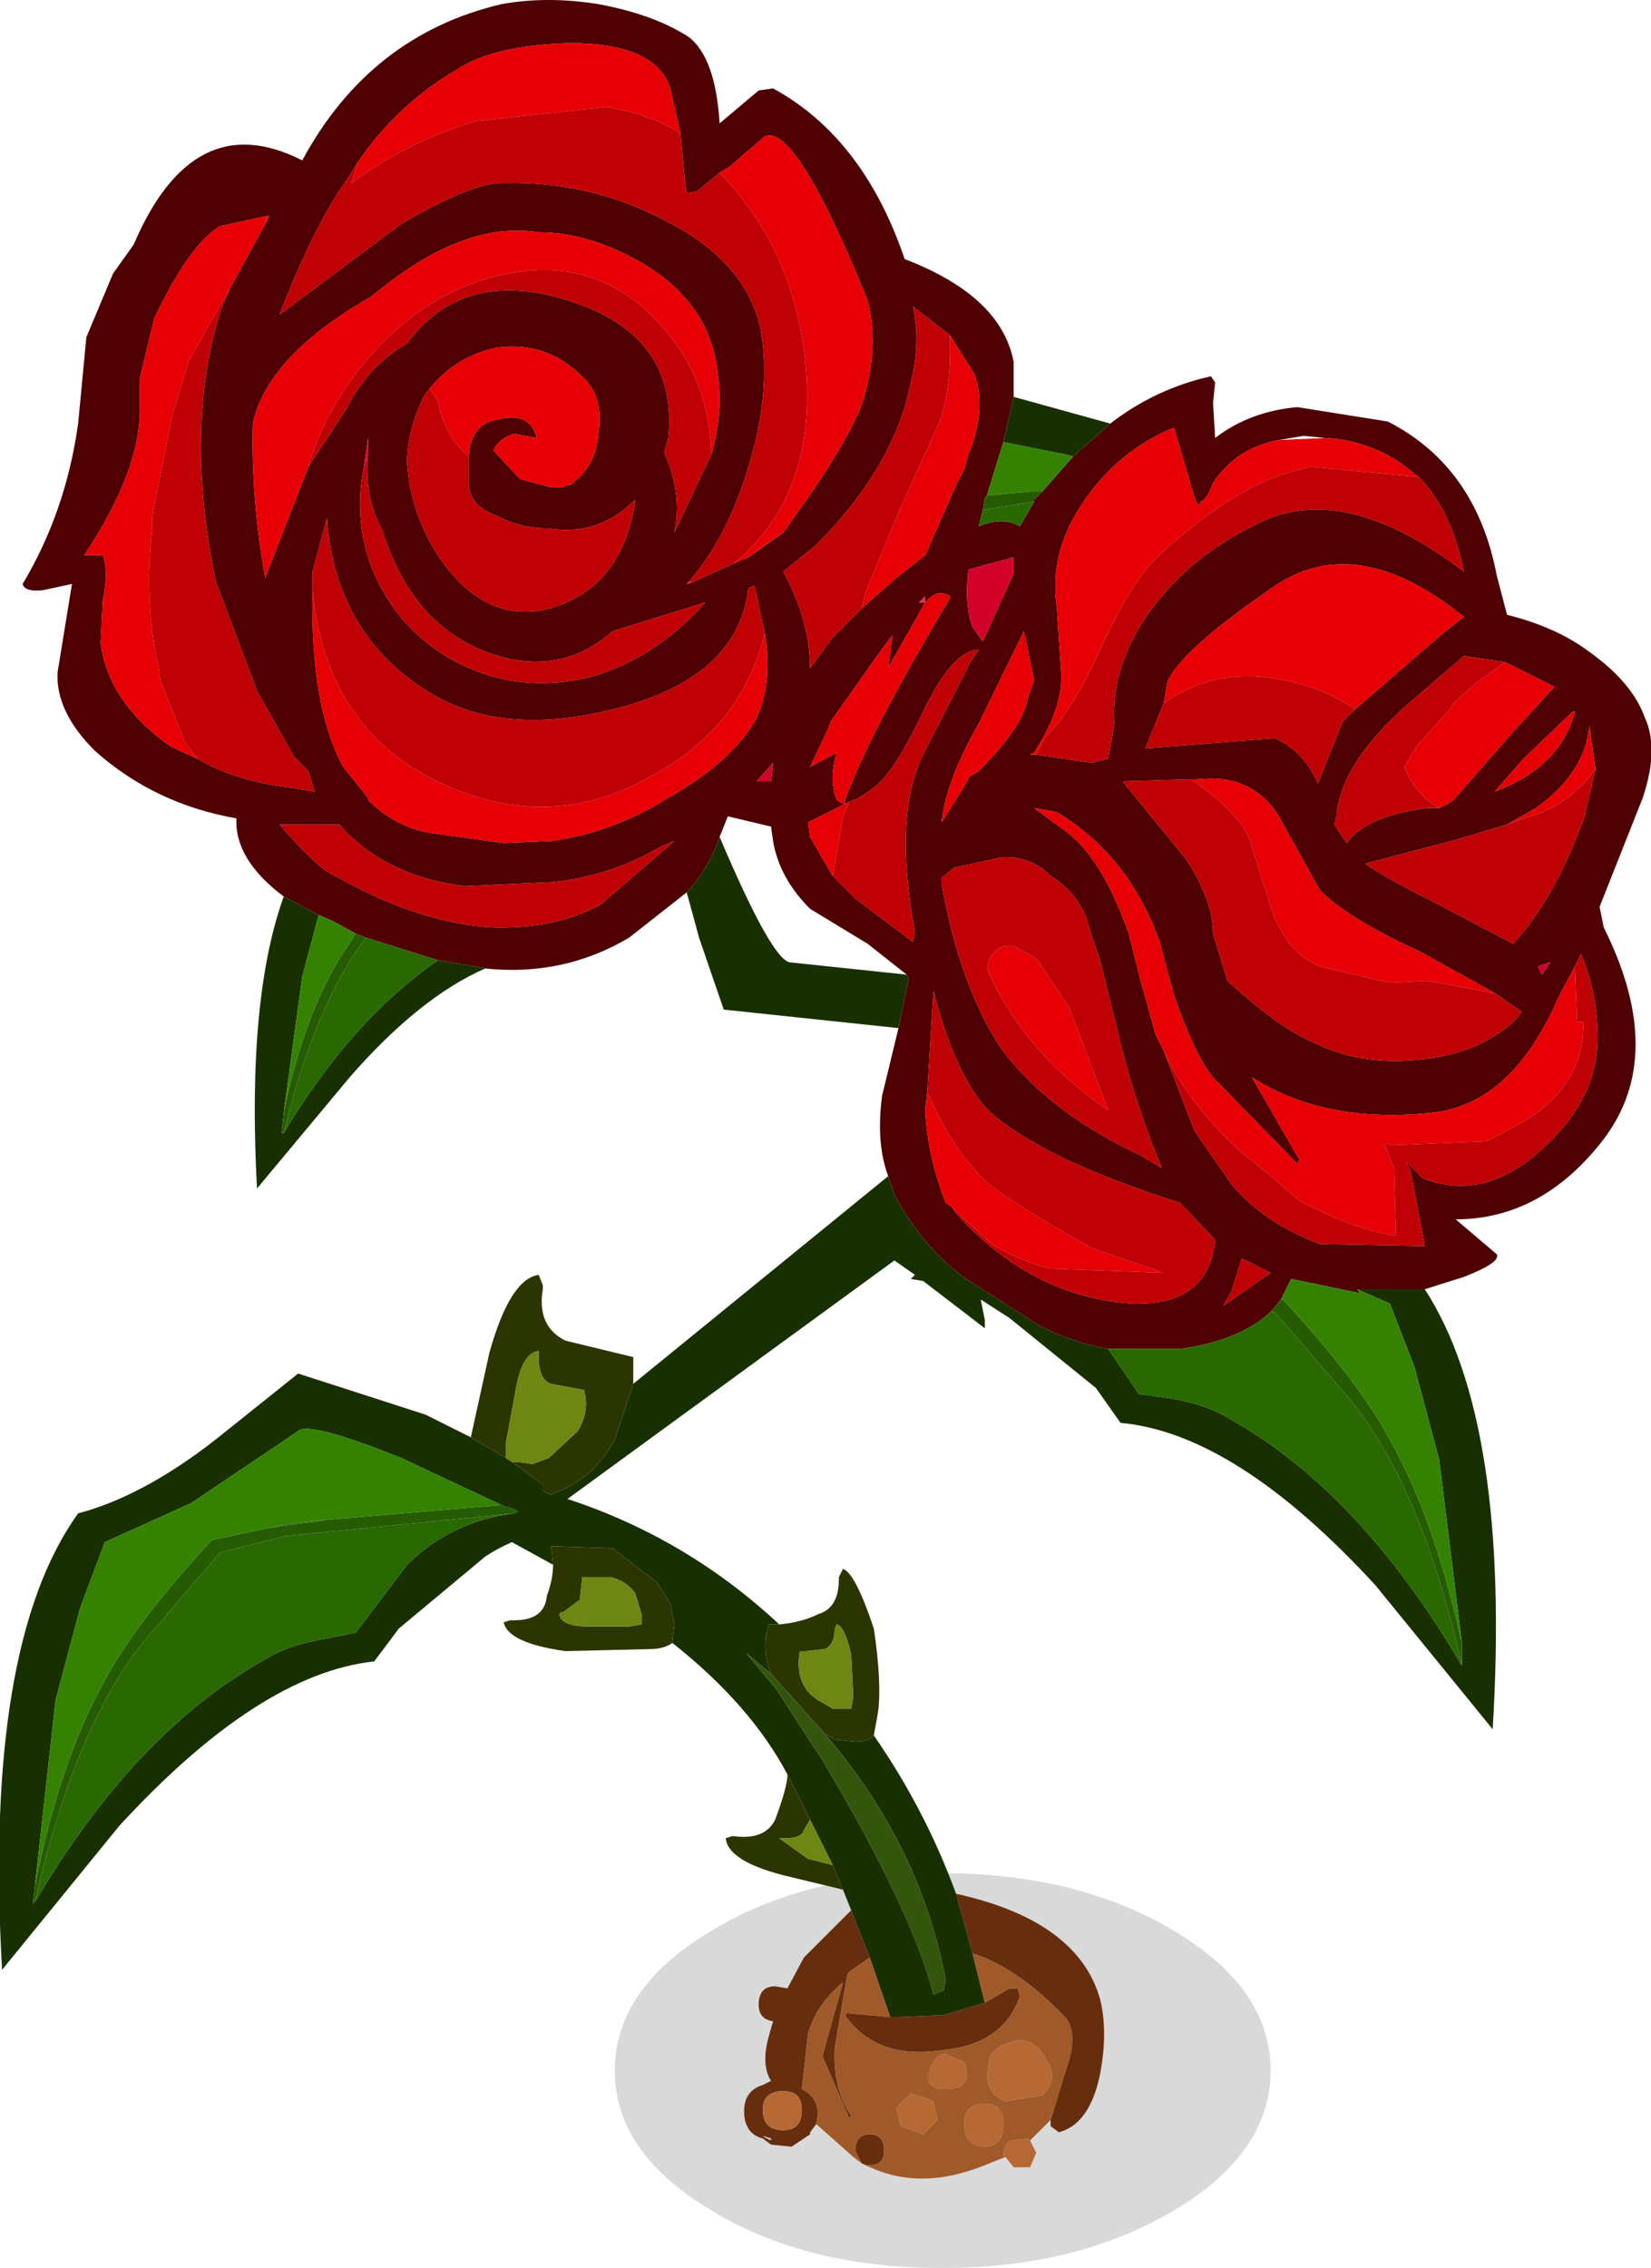 <?xml version="1.0" encoding="UTF-8" standalone="no"?>
<svg xmlns:xlink="http://www.w3.org/1999/xlink" height="55.15px" width="40.15px" xmlns="http://www.w3.org/2000/svg">
  <g transform="matrix(1, 0, 0, 1, 22.35, 48.7)">
    <use height="55.15" transform="matrix(1.0, 0.0, 0.0, 1.0, -22.35, -48.7)" width="40.15" xlink:href="#shape0"/>
  </g>
  <defs>
    <g id="shape0" transform="matrix(1, 0, 0, 1, 22.35, 48.7)">
      <path d="M6.2 -1.75 Q8.55 -0.35 8.55 1.65 8.55 3.65 6.2 5.05 3.85 6.45 0.55 6.45 -2.75 6.45 -5.05 5.05 -7.4 3.65 -7.4 1.65 -7.4 -0.35 -5.05 -1.75 -2.75 -3.15 0.55 -3.15 3.85 -3.15 6.2 -1.75" fill="#000000" fill-opacity="0.149" fill-rule="evenodd" stroke="none"/>
      <path d="M2.3 -39.05 L2.05 -37.95 1.65 -36.65 1.6 -36.6 1.55 -36.3 1.45 -35.9 Q2.05 -36.15 2.45 -35.9 L2.8 -36.5 2.8 -36.55 3.0 -36.75 3.75 -37.6 4.65 -38.4 Q5.75 -39.25 7.1 -39.55 L7.2 -39.4 7.15 -38.9 7.2 -38.05 Q8.05 -38.7 9.2 -38.8 L11.4 -38.45 Q13.55 -37.35 14.05 -34.7 L14.3 -33.75 Q15.5 -33.45 16.3 -32.85 17.35 -32.1 17.65 -31.25 18.0 -30.5 17.6 -29.3 L16.55 -26.65 16.65 -26.15 Q18.2 -23.05 16.65 -21.0 15.15 -19.05 13.05 -19.05 L14.05 -18.2 Q14.15 -18.0 13.25 -17.65 L12.3 -17.35 10.65 -17.35 10.75 -17.25 9.05 -17.6 8.8 -17.1 8.55 -16.8 Q7.8 -16.1 6.35 -15.9 L4.6 -15.9 Q3.75 -16.05 2.95 -16.45 L1.15 -17.6 Q0.1 -18.35 -0.6 -19.65 L-0.75 -20.1 Q-1.05 -20.9 -0.9 -22.05 L-0.5 -23.7 -0.25 -24.9 -0.3 -25.0 -1.25 -25.75 -2.65 -26.6 Q-3.4 -27.35 -3.55 -28.25 L-3.6 -28.6 -4.65 -28.85 -4.85 -28.35 Q-5.1 -27.6 -5.65 -27.0 L-7.05 -25.9 Q-8.65 -24.95 -10.55 -25.15 L-10.8 -25.2 -11.7 -25.35 -13.45 -25.9 -13.7 -26.0 -14.25 -26.3 -14.6 -26.45 -15.45 -26.9 Q-16.65 -27.8 -16.6 -28.8 -18.6 -29.15 -20.05 -30.45 -21.0 -31.4 -20.95 -32.35 L-20.6 -34.5 -21.3 -34.35 Q-21.75 -34.3 -21.8 -34.5 -20.75 -36.25 -20.45 -38.4 L-20.25 -40.5 -19.6 -42.05 -19.1 -42.75 Q-17.65 -46.15 -15.0 -44.8 -13.35 -47.85 -10.15 -48.6 -9.05 -48.8 -7.8 -48.6 -6.45 -48.35 -5.6 -47.8 -4.95 -47.3 -4.85 -45.7 L-3.9 -46.5 -3.55 -46.55 Q-1.35 -45.35 -0.35 -42.4 2.0 -41.5 2.3 -39.9 L2.3 -39.05 M-1.4 -33.9 L-0.55 -34.65 0.15 -35.2 0.9 -36.9 1.1 -37.3 1.2 -37.65 Q1.65 -38.75 1.35 -39.6 L0.75 -40.55 -0.15 -41.25 Q0.05 -40.4 -0.2 -39.4 -0.6 -37.35 -2.5 -35.45 L-3.3 -34.8 Q-2.65 -33.6 -2.65 -32.45 L-2.1 -33.2 -1.4 -33.9 M9.9 -38.05 L9.35 -38.1 8.75 -38.0 Q7.7 -37.8 7.15 -36.95 7.0 -36.55 6.85 -36.5 6.8 -36.3 6.7 -36.6 L6.2 -38.3 Q4.85 -37.75 4.0 -36.5 3.15 -35.25 3.35 -33.95 L3.45 -32.45 Q3.55 -31.55 2.8 -30.4 L2.7 -30.35 2.85 -30.35 4.2 -30.15 4.6 -30.25 4.75 -31.1 Q4.65 -32.55 5.7 -33.95 6.65 -35.2 8.2 -35.95 10.3 -37.05 13.25 -34.8 12.95 -36.3 12.15 -37.1 L11.7 -37.45 Q10.85 -38.0 9.9 -38.05 M5.95 -31.6 L5.5 -30.5 8.65 -30.75 Q9.35 -30.45 9.7 -29.65 L10.3 -31.15 10.6 -31.45 12.8 -33.35 13.25 -33.7 Q10.65 -35.8 8.65 -34.45 6.45 -32.95 6.05 -32.15 L5.95 -31.6 M0.15 -34.05 L-0.7 -32.55 -0.75 -32.45 -0.65 -33.25 -0.95 -32.85 -2.15 -31.15 -2.2 -31.0 -2.65 -30.05 -2.0 -30.4 Q-2.2 -29.75 -2.0 -29.25 -1.75 -29.05 -1.8 -29.25 -1.2 -30.9 0.75 -34.15 L0.75 -34.2 Q0.45 -34.4 0.15 -34.05 L0.15 -34.2 0.0 -34.05 0.15 -34.05 M2.3 -34.75 L2.3 -35.15 1.2 -34.85 Q1.1 -34.0 1.3 -33.45 L1.55 -33.1 2.3 -34.75 M-2.1 -27.4 L-1.55 -26.85 -0.15 -25.8 -0.1 -26.05 Q-0.65 -28.95 0.15 -30.45 L1.25 -32.6 1.45 -32.9 Q0.85 -32.9 0.15 -31.5 -0.6 -29.9 -1.1 -29.55 -1.4 -29.3 -1.7 -29.2 L-2.7 -28.7 -2.65 -28.35 -2.1 -27.4 M2.8 -32.15 L2.55 -33.35 1.45 -31.1 Q0.65 -29.7 0.55 -28.7 L1.2 -29.75 1.2 -29.8 1.45 -29.95 Q2.55 -31.05 2.65 -31.75 L2.8 -32.15 M15.95 -25.2 L15.55 -24.45 Q14.45 -21.9 12.55 -21.65 9.9 -21.35 8.1 -22.5 L9.25 -20.5 9.2 -20.4 7.15 -22.5 Q6.7 -23.05 6.2 -24.5 L5.85 -25.8 Q5.1 -27.9 3.35 -28.95 L2.8 -29.05 3.55 -28.5 Q4.45 -27.85 5.1 -26.0 L5.35 -25.0 5.75 -23.55 5.95 -23.15 6.7 -21.2 7.6 -19.9 Q8.4 -18.95 9.75 -18.45 L12.3 -18.4 11.95 -20.25 11.85 -20.45 12.25 -20.05 Q13.75 -19.45 15.2 -20.8 16.5 -22.0 16.5 -23.45 16.5 -24.55 16.1 -25.5 L15.95 -25.2 M0.85 -27.6 L0.55 -27.35 0.55 -27.2 Q1.0 -24.7 2.0 -23.2 3.15 -21.65 5.4 -20.6 L5.9 -20.3 Q5.2 -22.0 4.8 -23.75 L4.4 -25.35 4.1 -26.25 4.1 -26.3 Q3.85 -27.0 3.2 -27.4 2.7 -27.9 2.0 -27.85 L0.85 -27.6 M14.0 -24.55 L12.2 -25.55 Q10.45 -26.35 9.75 -27.05 L8.75 -28.85 Q8.1 -29.9 6.75 -29.75 L6.6 -29.75 4.95 -29.7 6.5 -27.8 Q7.15 -26.8 7.15 -26.0 L7.5 -24.85 Q8.75 -23.7 9.6 -23.35 10.8 -22.75 12.3 -22.95 13.65 -23.1 14.5 -23.9 L14.65 -24.1 14.0 -24.55 M15.95 -31.4 L15.9 -31.4 14.7 -30.25 14.0 -29.45 Q15.6 -30.05 15.95 -31.4 M12.65 -29.05 L12.85 -29.15 13.0 -29.25 14.4 -30.85 15.45 -32.0 14.25 -32.6 13.25 -32.75 11.8 -31.5 Q10.25 -30.1 10.15 -28.85 L10.1 -28.65 10.4 -28.2 Q10.85 -28.85 12.35 -29.05 L12.65 -29.05 M14.3 -28.65 L12.95 -28.25 10.85 -27.7 Q11.25 -27.4 12.55 -26.75 L14.45 -25.75 Q15.5 -26.9 16.2 -28.9 L16.45 -30.0 16.3 -31.05 Q16.2 -29.9 15.0 -29.05 L14.3 -28.65 M15.05 -25.2 L15.15 -25.0 15.35 -25.3 15.05 -25.2 M0.2 -22.15 L0.15 -21.7 Q0.2 -20.6 0.65 -19.45 L0.8 -19.35 0.9 -19.2 Q2.75 -17.15 5.2 -17.0 7.05 -16.95 7.2 -18.55 L6.35 -19.45 Q3.2 -20.45 1.85 -21.55 0.95 -22.3 0.35 -24.6 L0.2 -22.15 M7.85 -18.1 L7.6 -17.3 7.4 -16.95 8.55 -17.75 7.85 -18.1 M-3.3 -35.75 L-2.7 -36.6 Q-1.7 -38.05 -1.4 -38.85 -0.95 -40.2 -1.25 -41.4 -3.15 -46.05 -3.85 -45.3 L-4.6 -44.65 -4.85 -44.5 -5.4 -44.05 -5.65 -44.0 -5.7 -44.35 -5.8 -45.45 -6.05 -46.55 Q-6.4 -47.65 -8.5 -47.65 -10.35 -47.6 -11.25 -47.0 -12.7 -46.15 -13.65 -44.75 L-13.9 -44.35 Q-14.7 -43.25 -15.55 -41.05 L-12.6 -43.25 Q-10.9 -44.25 -10.15 -44.25 -8.0 -44.3 -6.2 -43.35 -4.0 -42.25 -3.8 -40.35 -3.65 -38.95 -4.15 -37.35 -4.65 -35.65 -5.6 -34.55 L-5.65 -34.5 -5.5 -34.55 -4.5 -35.0 -4.4 -35.05 -4.15 -35.15 -3.3 -35.75 M-10.95 -37.6 Q-10.9 -38.4 -10.25 -38.5 -9.45 -38.7 -9.3 -38.05 L-9.85 -38.15 Q-10.2 -38.05 -10.35 -37.75 L-9.7 -37.05 -8.95 -36.85 -8.65 -36.85 -8.6 -36.9 -8.5 -36.9 Q-7.85 -37.35 -7.8 -38.15 -7.65 -39.05 -8.2 -39.55 -9.05 -40.4 -10.25 -40.25 -11.25 -40.05 -11.9 -39.25 L-12.05 -39.05 Q-12.45 -38.2 -12.45 -37.45 -12.35 -36.0 -11.45 -34.85 -10.4 -33.55 -9.0 -33.9 -7.2 -34.4 -6.9 -36.55 -7.8 -35.65 -9.0 -35.85 -9.7 -35.85 -10.25 -36.15 -10.95 -36.4 -10.95 -36.95 L-10.95 -37.6 M-14.85 -37.35 L-13.9 -38.8 Q-13.4 -39.8 -12.45 -40.35 -11.05 -42.25 -8.4 -41.35 -5.85 -40.5 -6.1 -38.05 L-6.2 -37.7 Q-5.75 -36.7 -5.95 -35.75 L-5.05 -37.65 Q-4.75 -38.7 -4.9 -39.65 -5.1 -41.5 -7.1 -42.5 -8.2 -43.05 -9.25 -43.05 -11.1 -43.35 -13.3 -41.5 -15.85 -40.05 -16.2 -38.4 -16.25 -36.6 -15.9 -34.65 L-14.85 -37.35 M-15.9 -43.25 L-15.8 -43.45 -15.85 -43.45 -17.0 -43.2 Q-17.75 -42.75 -18.6 -40.95 L-18.95 -39.5 -18.95 -38.85 Q-18.9 -37.3 -20.3 -35.2 L-19.85 -35.2 Q-19.7 -34.8 -19.85 -34.1 L-19.9 -33.05 Q-19.7 -31.6 -18.2 -30.55 L-17.55 -30.25 Q-16.6 -29.7 -15.3 -29.55 L-14.7 -29.45 -14.85 -29.95 -15.2 -30.3 -16.1 -31.9 -17.1 -34.55 Q-17.9 -38.35 -16.95 -41.25 L-16.75 -41.7 -15.9 -43.25 M-13.4 -37.65 L-13.4 -38.05 -13.5 -37.35 Q-13.75 -36.15 -13.35 -35.0 -12.75 -33.4 -11.25 -32.6 -9.7 -31.8 -7.95 -32.25 -6.4 -32.7 -5.2 -34.05 L-7.45 -33.35 Q-8.6 -32.35 -10.05 -32.7 -12.25 -33.25 -13.05 -35.8 -13.5 -36.6 -13.4 -37.65 M-3.75 -33.3 L-4.0 -34.45 -4.15 -34.4 Q-4.4 -32.2 -7.45 -31.45 -10.25 -30.75 -12.05 -31.95 -14.2 -33.35 -14.4 -36.1 L-14.75 -34.8 -14.75 -34.3 Q-14.8 -31.5 -14.0 -30.05 L-13.4 -29.3 -13.4 -29.25 Q-12.75 -28.6 -11.9 -28.45 L-10.1 -28.2 -8.95 -28.25 Q-7.45 -28.45 -6.1 -29.3 -4.6 -30.15 -4.0 -31.15 -3.55 -32.0 -3.75 -33.3 M-11.05 -27.15 Q-13.0 -27.4 -14.1 -28.65 L-15.55 -28.65 Q-14.6 -27.55 -14.2 -27.4 -12.15 -26.25 -10.4 -26.15 -8.85 -26.1 -7.75 -26.7 L-5.95 -28.25 -6.3 -28.1 Q-7.5 -27.4 -8.9 -27.25 L-11.05 -27.15 M-3.95 -29.7 L-3.6 -29.7 -3.55 -30.15 -3.95 -29.7" fill="#4f0002" fill-rule="evenodd" stroke="none"/>
      <path d="M0.75 -40.55 L1.35 -39.6 Q1.65 -38.75 1.2 -37.65 L1.1 -37.3 0.9 -36.9 0.15 -35.2 -0.55 -34.65 -1.4 -33.9 -1.3 -34.3 -0.45 -36.35 0.5 -38.45 Q0.8 -39.3 0.75 -40.55 M8.75 -38.0 L9.9 -38.05 Q10.85 -38.0 11.7 -37.45 L12.15 -37.1 9.55 -37.35 Q7.85 -37.05 5.9 -35.25 5.2 -34.65 4.45 -33.0 3.7 -31.35 3.05 -30.75 L2.85 -30.35 2.7 -30.35 2.8 -30.4 Q3.55 -31.55 3.45 -32.45 L3.35 -33.95 Q3.15 -35.25 4.0 -36.5 4.85 -37.75 6.2 -38.3 L6.7 -36.6 Q6.8 -36.3 6.85 -36.5 7.0 -36.55 7.15 -36.95 7.7 -37.8 8.75 -38.0 M10.6 -31.45 Q9.85 -32.0 8.65 -32.2 7.15 -32.45 5.95 -31.6 L6.05 -32.15 Q6.45 -32.95 8.65 -34.45 10.65 -35.8 13.25 -33.7 L12.8 -33.35 10.6 -31.45 M0.15 -34.05 Q0.45 -34.4 0.75 -34.2 L0.75 -34.15 Q-1.2 -30.9 -1.8 -29.25 -1.75 -29.05 -2.0 -29.25 -2.2 -29.75 -2.0 -30.4 L-2.65 -30.05 -2.2 -31.0 -2.15 -31.15 -0.95 -32.85 -0.65 -33.25 -0.75 -32.45 -0.7 -32.55 0.15 -34.05 M-2.1 -27.4 L-2.65 -28.35 -2.7 -28.7 -1.7 -29.2 -1.85 -28.85 -2.1 -27.4 M2.8 -32.15 L2.65 -31.75 Q2.55 -31.05 1.45 -29.95 L1.2 -29.8 1.2 -29.75 0.55 -28.7 Q0.65 -29.7 1.45 -31.1 L2.55 -33.35 2.8 -32.15 M5.95 -23.15 L5.75 -23.55 5.35 -25.0 5.1 -26.0 Q4.45 -27.85 3.55 -28.5 L2.8 -29.05 3.35 -28.95 Q5.1 -27.9 5.85 -25.8 L6.2 -24.5 Q6.7 -23.05 7.15 -22.5 L9.2 -20.4 9.25 -20.5 8.1 -22.5 Q9.9 -21.35 12.55 -21.65 14.45 -21.9 15.55 -24.45 L15.95 -25.2 16.0 -23.85 16.15 -23.85 Q16.2 -22.3 14.65 -21.4 14.3 -21.2 13.8 -20.95 L11.5 -20.85 Q11.25 -20.95 11.35 -20.8 L11.55 -20.3 11.6 -18.65 Q10.65 -18.8 9.55 -19.35 L9.25 -19.5 8.5 -20.15 7.75 -20.75 Q6.5 -21.95 5.95 -23.15 M1.65 -25.15 Q1.75 -25.75 2.3 -25.7 L2.85 -25.4 3.65 -24.2 4.6 -21.7 Q2.55 -23.1 1.65 -25.15 M6.6 -29.75 L6.75 -29.75 Q8.1 -29.9 8.75 -28.85 L9.75 -27.05 Q10.45 -26.35 12.2 -25.55 L14.0 -24.55 12.35 -24.85 11.45 -24.8 9.75 -25.2 Q9.0 -25.5 8.6 -26.5 L8.05 -28.25 Q7.8 -28.95 6.6 -29.75 M15.95 -31.4 Q15.6 -30.05 14.0 -29.45 L14.7 -30.25 15.9 -31.4 15.95 -31.4 M12.65 -29.05 Q12.05 -29.4 11.8 -30.05 L12.1 -30.55 12.95 -31.5 13.0 -31.6 13.55 -32.1 14.25 -32.6 15.45 -32.0 14.4 -30.85 13.0 -29.25 12.85 -29.15 12.65 -29.05 M16.45 -30.0 Q15.75 -29.05 14.7 -28.8 L14.3 -28.65 15.0 -29.05 Q16.2 -29.9 16.3 -31.05 L16.45 -30.0 M0.2 -22.15 Q0.8 -20.75 1.65 -19.95 2.25 -19.45 4.2 -18.35 L5.95 -17.75 3.2 -17.85 Q2.55 -18.0 1.75 -18.45 L0.8 -19.35 0.65 -19.45 Q0.2 -20.6 0.15 -21.7 L0.2 -22.15 M-4.85 -44.5 L-4.6 -44.65 -3.85 -45.3 Q-3.15 -46.05 -1.25 -41.4 -0.95 -40.2 -1.4 -38.85 -1.7 -38.05 -2.7 -36.6 L-3.3 -35.75 -3.95 -35.3 -4.15 -35.15 -4.4 -35.05 -4.5 -35.0 Q-2.5 -36.65 -2.75 -39.75 -3.0 -42.6 -4.85 -44.5 M-13.65 -44.75 Q-12.7 -46.15 -11.25 -47.0 -10.35 -47.6 -8.5 -47.65 -6.4 -47.65 -6.05 -46.55 L-5.8 -45.45 Q-6.45 -45.9 -7.6 -46.1 L-10.8 -45.75 Q-12.45 -45.25 -13.8 -44.25 L-13.65 -44.75 M-11.9 -39.25 Q-11.25 -40.05 -10.25 -40.25 -9.05 -40.4 -8.2 -39.55 -7.65 -39.05 -7.8 -38.15 -7.85 -37.35 -8.5 -36.9 L-8.6 -36.9 -8.65 -36.85 -8.95 -36.85 -9.7 -37.05 -10.35 -37.75 Q-10.2 -38.05 -9.85 -38.15 L-9.3 -38.05 Q-9.45 -38.7 -10.25 -38.5 -10.9 -38.4 -10.95 -37.6 -11.55 -38.1 -11.7 -38.95 L-11.9 -39.25 M-5.05 -37.65 Q-5.1 -39.45 -6.2 -40.7 -7.6 -42.35 -9.65 -42.1 -12.05 -41.8 -13.75 -39.55 -14.55 -38.45 -14.85 -37.35 L-15.9 -34.65 Q-16.25 -36.6 -16.2 -38.4 -15.85 -40.05 -13.3 -41.5 -11.1 -43.35 -9.25 -43.05 -8.2 -43.05 -7.1 -42.5 -5.1 -41.5 -4.9 -39.65 -4.75 -38.7 -5.05 -37.65 M-15.9 -43.25 L-16.75 -41.7 -17.75 -39.95 -18.15 -38.65 -18.65 -36.15 -18.65 -35.85 Q-18.85 -34.05 -18.5 -32.5 L-18.45 -32.15 -17.85 -30.65 -17.55 -30.25 -18.2 -30.55 Q-19.7 -31.6 -19.9 -33.05 L-19.85 -34.1 Q-19.7 -34.8 -19.85 -35.2 L-20.3 -35.2 Q-18.9 -37.3 -18.95 -38.85 L-18.95 -39.5 -18.6 -40.95 Q-17.75 -42.75 -17.0 -43.2 L-15.85 -43.45 -15.9 -43.25 M-3.75 -33.3 Q-3.55 -32.0 -4.0 -31.15 -4.6 -30.15 -6.1 -29.3 -7.45 -28.45 -8.95 -28.25 L-10.1 -28.2 -11.9 -28.45 Q-12.75 -28.6 -13.4 -29.25 L-13.4 -29.3 -14.0 -30.05 Q-14.8 -31.5 -14.75 -34.3 -14.35 -30.5 -10.85 -29.35 -8.5 -28.6 -6.3 -29.95 -4.3 -31.1 -3.75 -33.3" fill="#e60005" fill-rule="evenodd" stroke="none"/>
      <path d="M-1.4 -33.9 L-2.1 -33.2 -2.65 -32.45 Q-2.65 -33.6 -3.3 -34.8 L-2.5 -35.45 Q-0.6 -37.35 -0.2 -39.4 0.05 -40.4 -0.15 -41.25 L0.75 -40.55 Q0.8 -39.3 0.5 -38.45 L-0.45 -36.35 -1.3 -34.3 -1.4 -33.9 M12.15 -37.1 Q12.95 -36.3 13.25 -34.8 10.3 -37.05 8.2 -35.95 6.65 -35.2 5.7 -33.95 4.65 -32.55 4.75 -31.1 L4.6 -30.25 4.2 -30.15 2.85 -30.35 3.05 -30.75 Q3.7 -31.35 4.45 -33.0 5.2 -34.65 5.9 -35.25 7.85 -37.05 9.55 -37.35 L12.15 -37.1 M5.95 -31.6 Q7.15 -32.45 8.65 -32.2 9.85 -32.0 10.6 -31.45 L10.3 -31.15 9.7 -29.65 Q9.35 -30.45 8.65 -30.75 L5.5 -30.5 5.95 -31.6 M-1.7 -29.2 Q-1.4 -29.3 -1.1 -29.55 -0.6 -29.9 0.15 -31.5 0.85 -32.9 1.45 -32.9 L1.25 -32.6 0.15 -30.45 Q-0.65 -28.95 -0.1 -26.05 L-0.15 -25.8 -1.55 -26.85 -2.1 -27.4 -1.85 -28.85 -1.7 -29.2 M15.95 -25.2 L16.1 -25.5 Q16.5 -24.55 16.5 -23.45 16.5 -22.0 15.2 -20.8 13.75 -19.45 12.25 -20.05 L11.85 -20.45 11.95 -20.25 12.3 -18.4 9.75 -18.45 Q8.4 -18.95 7.6 -19.9 L6.7 -21.2 5.95 -23.15 Q6.5 -21.95 7.75 -20.75 L8.5 -20.15 9.25 -19.5 9.55 -19.35 Q10.65 -18.8 11.6 -18.65 L11.55 -20.3 11.35 -20.8 Q11.25 -20.95 11.5 -20.85 L13.8 -20.95 Q14.3 -21.2 14.65 -21.4 16.2 -22.3 16.15 -23.85 L16.0 -23.85 15.95 -25.2 M0.85 -27.6 L2.0 -27.85 Q2.7 -27.9 3.2 -27.4 3.85 -27.0 4.1 -26.3 L4.1 -26.25 4.4 -25.35 4.8 -23.75 Q5.2 -22.0 5.9 -20.3 L5.4 -20.6 Q3.15 -21.65 2.0 -23.2 1.0 -24.7 0.55 -27.2 L0.55 -27.35 0.85 -27.6 M1.65 -25.15 Q2.55 -23.1 4.6 -21.7 L3.65 -24.2 2.85 -25.4 2.3 -25.7 Q1.75 -25.75 1.65 -25.15 M14.0 -24.55 L14.65 -24.1 14.5 -23.9 Q13.65 -23.1 12.3 -22.95 10.8 -22.75 9.6 -23.35 8.75 -23.7 7.5 -24.85 L7.15 -26.0 Q7.15 -26.8 6.5 -27.8 L4.95 -29.7 6.6 -29.75 Q7.8 -28.95 8.05 -28.25 L8.6 -26.5 Q9.0 -25.5 9.75 -25.2 L11.45 -24.8 12.35 -24.85 14.0 -24.55 M14.25 -32.6 L13.55 -32.1 13.0 -31.6 12.95 -31.5 12.1 -30.55 11.8 -30.05 Q12.05 -29.4 12.65 -29.05 L12.35 -29.05 Q10.85 -28.85 10.4 -28.2 L10.1 -28.65 10.15 -28.85 Q10.25 -30.1 11.8 -31.5 L13.25 -32.75 14.25 -32.6 M14.3 -28.65 L14.7 -28.8 Q15.75 -29.05 16.45 -30.0 L16.2 -28.9 Q15.5 -26.9 14.45 -25.75 L12.55 -26.75 Q11.25 -27.4 10.85 -27.7 L12.95 -28.25 14.3 -28.65 M0.8 -19.35 L1.75 -18.45 Q2.55 -18.0 3.2 -17.85 L5.95 -17.75 4.2 -18.35 Q2.25 -19.45 1.65 -19.95 0.8 -20.75 0.2 -22.15 L0.35 -24.6 Q0.95 -22.3 1.85 -21.55 3.2 -20.45 6.35 -19.45 L7.2 -18.55 Q7.05 -16.95 5.2 -17.0 2.75 -17.15 0.9 -19.2 L0.8 -19.35 M7.85 -18.1 L8.55 -17.75 7.4 -16.95 7.6 -17.3 7.85 -18.1 M-4.5 -35.0 L-5.5 -34.55 -5.6 -34.55 Q-4.65 -35.65 -4.15 -37.35 -3.65 -38.95 -3.8 -40.35 -4.0 -42.25 -6.2 -43.35 -8.0 -44.3 -10.15 -44.25 -10.9 -44.25 -12.6 -43.25 L-15.55 -41.05 Q-14.7 -43.25 -13.9 -44.35 L-13.65 -44.75 -13.8 -44.25 Q-12.45 -45.25 -10.8 -45.75 L-7.6 -46.1 Q-6.45 -45.9 -5.8 -45.45 L-5.7 -44.35 -5.65 -44.0 -5.4 -44.05 -4.85 -44.5 Q-3.0 -42.6 -2.75 -39.75 -2.5 -36.65 -4.5 -35.0 M-10.95 -37.6 L-10.95 -36.95 Q-10.95 -36.4 -10.25 -36.15 -9.7 -35.85 -9.0 -35.85 -7.8 -35.65 -6.9 -36.55 -7.2 -34.4 -9.0 -33.9 -10.4 -33.55 -11.45 -34.85 -12.35 -36.0 -12.45 -37.45 -12.45 -38.2 -12.05 -39.05 L-11.9 -39.25 -11.7 -38.95 Q-11.55 -38.1 -10.95 -37.6 M-14.85 -37.35 Q-14.55 -38.45 -13.75 -39.55 -12.05 -41.8 -9.65 -42.1 -7.6 -42.35 -6.2 -40.7 -5.1 -39.45 -5.05 -37.65 L-5.95 -35.75 Q-5.75 -36.7 -6.2 -37.7 L-6.1 -38.05 Q-5.85 -40.5 -8.4 -41.35 -11.05 -42.25 -12.45 -40.35 -13.4 -39.8 -13.9 -38.8 L-14.85 -37.35 M-16.75 -41.7 L-16.95 -41.25 Q-17.9 -38.35 -17.1 -34.55 L-16.1 -31.9 -15.2 -30.3 -14.85 -29.95 -14.7 -29.45 -15.3 -29.55 Q-16.6 -29.7 -17.55 -30.25 L-17.85 -30.65 -18.45 -32.15 -18.5 -32.5 Q-18.85 -34.05 -18.65 -35.85 L-18.65 -36.15 -18.15 -38.65 -17.75 -39.95 -16.75 -41.7 M-13.5 -37.35 L-13.4 -37.65 Q-13.5 -36.6 -13.05 -35.8 -12.25 -33.25 -10.05 -32.7 -8.6 -32.35 -7.45 -33.35 L-5.2 -34.05 Q-6.4 -32.7 -7.95 -32.25 -9.7 -31.8 -11.25 -32.6 -12.75 -33.4 -13.35 -35.0 -13.75 -36.15 -13.5 -37.35 M-14.75 -34.3 L-14.75 -34.8 -14.4 -36.1 Q-14.2 -33.35 -12.05 -31.95 -10.25 -30.75 -7.45 -31.45 -4.4 -32.2 -4.15 -34.4 L-4.0 -34.45 -3.75 -33.3 Q-4.3 -31.1 -6.3 -29.95 -8.5 -28.6 -10.85 -29.35 -14.35 -30.5 -14.75 -34.3 M-11.05 -27.15 L-8.9 -27.25 Q-7.5 -27.4 -6.3 -28.1 L-5.95 -28.25 -7.75 -26.7 Q-8.85 -26.1 -10.4 -26.15 -12.15 -26.25 -14.2 -27.4 -14.6 -27.55 -15.55 -28.65 L-14.1 -28.65 Q-13.0 -27.4 -11.05 -27.15" fill="#bf0005" fill-rule="evenodd" stroke="none"/>
      <path d="M2.05 -37.95 L2.3 -39.05 4.65 -38.4 3.75 -37.6 3.55 -37.65 2.05 -37.95 M-15.45 -26.9 L-14.6 -26.45 -15.0 -24.95 -15.45 -21.65 -15.5 -21.15 -15.45 -21.15 Q-13.8 -23.9 -11.7 -25.35 L-10.8 -25.2 -10.55 -25.15 Q-12.15 -24.45 -13.85 -22.5 L-16.1 -19.8 Q-16.35 -24.4 -15.45 -26.9 M-5.65 -27.0 Q-5.1 -27.6 -4.85 -28.35 -3.6 -25.4 -3.15 -25.3 L-0.3 -25.0 -0.25 -24.9 -0.5 -23.7 -4.75 -24.15 -5.35 -25.9 -5.65 -27.0 M-0.75 -20.1 L-0.6 -19.65 Q0.1 -18.35 1.15 -17.6 L2.95 -16.45 Q3.75 -16.05 4.6 -15.9 L5.35 -14.8 6.1 -14.7 Q7.0 -14.55 7.55 -14.2 10.7 -12.45 13.2 -8.2 L13.2 -8.75 12.65 -13.2 12.05 -15.45 11.45 -17.0 10.65 -17.35 12.3 -17.35 Q14.4 -14.1 13.95 -6.65 L11.1 -10.15 Q7.7 -13.85 4.9 -14.1 L4.3 -14.95 2.2 -16.65 1.5 -17.1 1.6 -16.6 1.6 -16.4 0.1 -17.55 -0.2 -17.6 -0.1 -17.7 -0.6 -18.05 -8.55 -12.25 Q-5.65 -11.3 -3.4 -9.2 L-3.65 -9.2 Q-3.85 -8.6 -3.6 -8.0 L-4.2 -8.5 -3.45 -7.6 -3.1 -7.05 -2.35 -5.9 Q-0.2 -2.3 0.35 -0.2 L0.6 -0.3 0.65 -0.55 Q0.05 -3.8 -2.3 -6.55 L-2.05 -6.4 -1.55 -6.35 Q-1.2 -6.35 -1.1 -6.5 0.15 -4.7 0.9 -2.65 L1.3 -1.2 1.6 0.0 0.6 0.3 -0.6 0.35 -0.7 0.35 -1.2 -1.1 -1.65 -2.25 -1.85 -2.75 -2.1 -3.35 -2.65 -4.45 -3.2 -5.55 Q-4.1 -7.25 -6.0 -8.75 L-6.0 -8.8 -5.95 -9.2 -6.05 -9.7 -6.35 -10.2 -7.45 -11.05 -8.95 -11.1 -8.9 -10.65 -9.9 -11.2 Q-10.25 -11.05 -10.55 -10.85 L-12.65 -9.1 -13.25 -8.3 Q-16.05 -8.0 -19.45 -4.3 L-22.3 -0.8 Q-22.75 -8.7 -20.45 -11.9 -18.75 -12.35 -16.85 -13.9 L-15.1 -15.3 -12.0 -14.3 -10.9 -13.75 -10.05 -13.25 -9.9 -13.15 -9.15 -12.6 -9.15 -12.45 -8.95 -12.35 -8.85 -12.4 Q-7.9 -12.75 -7.4 -13.7 L-6.95 -15.05 -0.75 -20.1 M-21.5 -2.85 L-21.55 -2.4 -21.5 -2.45 Q-19.05 -6.6 -15.9 -8.35 -15.35 -8.7 -14.45 -8.85 L-13.7 -9.0 -12.45 -10.65 Q-11.4 -11.7 -9.85 -11.9 L-9.75 -11.95 -9.85 -12.0 -10.0 -12.05 -10.15 -12.1 -12.6 -13.25 Q-14.85 -14.15 -15.1 -13.9 L-17.7 -12.15 -19.8 -11.2 -20.4 -9.6 -21.0 -7.35 -21.5 -2.85" fill="#183001" fill-rule="evenodd" stroke="none"/>
      <path d="M-13.7 -26.0 L-13.45 -25.9 Q-14.7 -24.25 -15.45 -21.15 L-15.5 -21.15 -15.45 -21.65 Q-15.0 -23.85 -14.15 -25.3 L-13.7 -26.0 M8.55 -16.8 L8.8 -17.1 8.85 -17.1 Q10.75 -15.05 11.5 -13.6 12.55 -11.7 13.2 -8.75 L13.2 -8.2 Q12.15 -12.9 10.15 -15.05 L8.65 -16.8 8.55 -16.8 M3.0 -36.75 L2.8 -36.55 2.8 -36.5 1.55 -36.3 1.6 -36.6 1.65 -36.65 2.7 -36.75 3.0 -36.75 M-21.5 -2.45 L-21.55 -2.4 -21.5 -2.85 Q-20.9 -5.85 -19.85 -7.75 -19.1 -9.2 -17.2 -11.25 L-15.8 -11.55 -14.35 -11.75 -10.2 -12.1 -10.15 -12.1 -10.0 -12.05 -9.85 -12.0 -9.75 -11.95 -9.85 -11.9 -15.4 -11.35 -17.0 -10.95 -18.5 -9.2 Q-20.45 -7.1 -21.5 -2.45" fill="#255b02" fill-rule="evenodd" stroke="none"/>
      <path d="M-14.6 -26.45 L-14.25 -26.3 -13.7 -26.0 -14.15 -25.3 Q-15.0 -23.85 -15.45 -21.65 L-15.0 -24.95 -14.6 -26.45 M8.8 -17.1 L9.05 -17.6 10.75 -17.25 10.65 -17.35 11.45 -17.0 12.05 -15.45 12.65 -13.2 13.2 -8.75 Q12.55 -11.7 11.5 -13.6 10.75 -15.05 8.85 -17.1 L8.8 -17.1 M3.75 -37.6 L3.0 -36.75 2.7 -36.75 1.65 -36.65 2.05 -37.95 3.55 -37.65 3.75 -37.6 M-21.5 -2.85 L-21.0 -7.35 -20.4 -9.6 -19.8 -11.2 -17.7 -12.15 -15.1 -13.9 Q-14.85 -14.15 -12.6 -13.25 L-10.15 -12.1 -10.2 -12.1 -14.35 -11.75 -15.3 -11.65 -15.8 -11.55 -17.2 -11.25 Q-19.1 -9.2 -19.85 -7.75 -20.9 -5.85 -21.5 -2.85" fill="#358203" fill-rule="evenodd" stroke="none"/>
      <path d="M-13.45 -25.9 L-11.7 -25.35 Q-13.8 -23.9 -15.45 -21.15 -14.7 -24.25 -13.45 -25.9 M4.6 -15.9 L6.35 -15.9 Q7.8 -16.1 8.55 -16.8 L8.65 -16.8 10.15 -15.05 Q12.15 -12.9 13.2 -8.2 10.7 -12.45 7.55 -14.2 7.0 -14.55 6.1 -14.7 L5.35 -14.8 4.6 -15.9 M2.8 -36.5 L2.45 -35.9 Q2.05 -36.15 1.45 -35.9 L1.55 -36.3 2.8 -36.5 M-9.85 -11.9 Q-11.4 -11.7 -12.45 -10.65 L-13.7 -9.0 -14.45 -8.85 Q-15.35 -8.7 -15.9 -8.35 -19.05 -6.6 -21.5 -2.45 -20.45 -7.1 -18.5 -9.2 L-17.0 -10.95 -15.4 -11.35 -9.85 -11.9 M-14.35 -11.75 L-15.8 -11.55 -15.3 -11.65 -14.35 -11.75" fill="#2a6802" fill-rule="evenodd" stroke="none"/>
      <path d="M2.3 -34.75 L1.55 -33.1 1.3 -33.45 Q1.1 -34.0 1.2 -34.85 L2.3 -35.15 2.3 -34.75 M15.05 -25.2 L15.35 -25.3 15.15 -25.0 15.05 -25.2 M-3.3 -35.75 L-4.15 -35.15 -3.95 -35.3 -3.3 -35.75 M-15.85 -43.45 L-15.8 -43.45 -15.9 -43.25 -15.85 -43.45 M-13.4 -37.65 L-13.5 -37.35 -13.4 -38.05 -13.4 -37.65 M-3.95 -29.7 L-3.55 -30.15 -3.6 -29.7 -3.95 -29.7" fill="#d30029" fill-rule="evenodd" stroke="none"/>
      <path d="M0.15 -34.05 L0.0 -34.05 0.15 -34.2 0.15 -34.05 M-5.5 -34.55 L-5.65 -34.5 -5.6 -34.55 -5.5 -34.55" fill="#f92659" fill-rule="evenodd" stroke="none"/>
      <path d="M-3.6 -8.0 Q-3.85 -8.6 -3.65 -9.2 L-3.4 -9.2 Q-2.85 -9.25 -2.45 -9.45 -1.95 -9.6 -1.95 -10.3 L-1.95 -10.35 -1.85 -10.55 Q-1.55 -10.45 -1.1 -9.1 -0.9 -7.75 -1.0 -7.05 L-1.1 -6.5 Q-1.2 -6.35 -1.55 -6.35 L-2.05 -6.4 -2.3 -6.55 -3.6 -8.0 M-10.9 -13.75 L-10.45 -15.8 Q-9.95 -17.6 -9.25 -17.7 L-9.15 -17.45 -9.15 -17.35 Q-9.3 -16.45 -8.6 -16.1 L-6.95 -15.7 -6.95 -15.05 -7.4 -13.7 Q-7.9 -12.75 -8.85 -12.4 L-8.95 -12.35 -9.15 -12.45 -9.15 -12.6 -9.9 -13.15 -9.75 -13.15 -9.4 -13.1 -9.0 -13.25 -8.3 -13.9 Q-8.0 -14.4 -8.15 -14.9 L-8.95 -15.05 Q-9.25 -15.15 -9.25 -15.7 L-9.25 -15.85 Q-9.65 -15.8 -9.8 -14.95 L-10.05 -13.6 -10.05 -13.25 -10.9 -13.75 M-2.9 -8.55 Q-3.05 -7.65 -2.35 -7.3 L-2.1 -7.15 -1.65 -7.15 -1.6 -7.45 -1.65 -8.45 Q-1.8 -9.15 -2.0 -9.2 L-2.05 -9.1 Q-2.05 -8.7 -2.3 -8.6 L-2.75 -8.55 -2.9 -8.55 M-8.9 -10.65 L-8.95 -11.1 -7.45 -11.05 -6.35 -10.2 -6.05 -9.7 -5.95 -9.2 -6.0 -8.8 -6.0 -8.75 Q-6.2 -8.6 -6.55 -8.6 L-8.6 -8.55 Q-10.0 -8.75 -10.1 -9.25 L-9.95 -9.3 -9.85 -9.3 Q-9.1 -9.3 -9.05 -9.9 -8.9 -10.3 -8.9 -10.65 M-3.2 -5.55 L-2.65 -4.45 -2.8 -4.2 Q-2.85 -4.0 -3.25 -4.0 L-3.4 -4.0 -2.7 -3.5 -2.1 -3.35 -1.85 -2.75 -3.3 -3.1 Q-4.65 -3.45 -4.7 -4.0 L-4.55 -4.05 -4.5 -4.05 Q-3.75 -3.95 -3.5 -4.45 -3.2 -5.25 -3.2 -5.55 M-6.9 -9.95 Q-7.1 -10.25 -7.5 -10.35 L-8.2 -10.35 -8.2 -10.25 -8.25 -9.8 -8.65 -9.5 -8.7 -9.5 -8.75 -9.45 Q-8.7 -9.15 -8.05 -9.15 L-7.05 -9.15 -6.75 -9.2 -6.75 -9.45 -6.9 -9.95" fill="#2b3501" fill-rule="evenodd" stroke="none"/>
      <path d="M-10.05 -13.25 L-10.05 -13.6 -9.8 -14.95 Q-9.65 -15.8 -9.25 -15.85 L-9.25 -15.7 Q-9.25 -15.15 -8.95 -15.05 L-8.15 -14.9 Q-8.0 -14.4 -8.3 -13.9 L-9.0 -13.25 -9.4 -13.1 -9.75 -13.15 -9.9 -13.15 -10.05 -13.25 M-2.9 -8.55 L-2.75 -8.55 -2.3 -8.6 Q-2.05 -8.7 -2.05 -9.1 L-2.0 -9.2 Q-1.8 -9.15 -1.65 -8.45 L-1.6 -7.45 -1.65 -7.15 -2.1 -7.15 -2.35 -7.3 Q-3.05 -7.65 -2.9 -8.55 M-2.65 -4.45 L-2.1 -3.35 -2.7 -3.5 -3.4 -4.0 -3.25 -4.0 Q-2.85 -4.0 -2.8 -4.2 L-2.65 -4.45 M-6.9 -9.95 L-6.75 -9.45 -6.75 -9.2 -7.05 -9.15 -8.05 -9.15 Q-8.7 -9.15 -8.75 -9.45 L-8.7 -9.5 -8.65 -9.5 -8.25 -9.8 -8.2 -10.25 -8.2 -10.35 -7.5 -10.35 Q-7.1 -10.25 -6.9 -9.95" fill="#6e8713" fill-rule="evenodd" stroke="none"/>
      <path d="M1.6 0.0 L2.2 -0.35 2.4 -0.35 2.45 -0.15 Q2.05 1.0 0.6 1.15 -1.05 1.4 -1.8 0.3 L-1.75 0.25 -0.7 0.35 -0.6 0.35 0.6 0.3 1.6 0.0 M-1.2 -1.1 L-1.7 -0.75 -1.75 -0.65 -2.05 1.1 Q-2.1 2.1 -1.65 2.75 L-1.7 2.8 -2.35 1.3 -1.85 -0.5 Q-2.5 0.05 -2.7 0.75 L-2.85 2.1 Q-2.35 2.35 -2.5 2.95 L-2.65 3.15 -2.65 3.2 -3.1 3.5 -3.6 3.45 -3.8 3.3 Q-4.2 3.2 -4.25 2.75 -4.3 2.15 -3.8 2.0 L-3.6 1.9 Q-3.85 1.5 -3.65 0.8 L-3.55 0.45 Q-3.9 0.4 -3.9 0.05 -3.9 -0.4 -3.5 -0.4 L-3.2 -0.35 -2.8 -1.1 -1.65 -2.25 -1.2 -1.1 M-1.4 3.9 L-1.55 3.6 Q-1.55 3.2 -1.2 3.2 -0.85 3.2 -0.85 3.6 -0.85 3.95 -1.2 3.95 L-1.3 3.95 -1.4 3.9 M3.2 2.85 L3.55 1.7 Q3.9 0.75 3.55 0.35 2.4 -0.85 1.3 -1.2 L0.9 -2.65 Q3.85 -2.0 4.4 -0.1 4.6 0.7 4.4 1.75 4.15 2.95 3.4 3.15 L3.2 3.0 3.2 2.85 M-3.8 2.6 Q-3.8 3.1 -3.3 3.1 -2.85 3.1 -2.85 2.6 -2.85 2.15 -3.3 2.15 -3.8 2.15 -3.8 2.6 M-3.75 3.25 L-3.8 3.25 -3.6 3.35 -3.6 3.3 -3.75 3.25" fill="#662e0e" fill-rule="evenodd" stroke="none"/>
      <path d="M-0.7 0.35 L-1.75 0.25 -1.8 0.3 Q-1.05 1.4 0.6 1.15 2.05 1.0 2.45 -0.15 L2.4 -0.35 2.2 -0.35 1.6 0.0 1.3 -1.2 Q2.4 -0.85 3.55 0.35 3.9 0.75 3.55 1.7 L3.2 2.85 2.85 3.2 2.7 3.35 2.65 3.3 2.25 3.35 2.2 3.35 Q2.05 3.5 2.05 3.7 L2.1 3.75 1.6 3.95 Q0.0 4.6 -1.3 3.95 L-1.2 3.95 Q-0.85 3.95 -0.85 3.6 -0.85 3.2 -1.2 3.2 -1.55 3.2 -1.55 3.6 L-1.4 3.9 -1.6 3.75 -2.5 2.95 Q-2.35 2.35 -2.85 2.1 L-2.7 0.75 Q-2.5 0.05 -1.85 -0.5 L-2.35 1.3 -1.7 2.8 -1.65 2.75 Q-2.1 2.1 -2.05 1.1 L-1.75 -0.65 -1.7 -0.75 -1.2 -1.1 -0.7 0.35 M3.1 1.4 L3.05 1.3 Q2.75 0.8 2.25 0.95 1.7 1.1 1.7 1.5 1.55 2.1 2.0 2.35 L2.1 2.4 3.0 2.25 Q3.4 1.85 3.1 1.4 M0.65 1.25 Q0.45 1.25 0.35 1.45 0.0 2.1 0.65 2.1 1.35 2.1 1.1 1.45 L0.65 1.25 M0.35 2.4 L0.25 2.35 -0.2 2.2 -0.55 2.55 -0.45 3.0 0.1 3.2 0.45 2.85 0.35 2.4 M1.6 2.45 Q1.1 2.45 1.1 2.95 1.1 3.5 1.6 3.5 2.05 3.5 2.05 2.95 2.05 2.45 1.6 2.45" fill="#a05a2a" fill-rule="evenodd" stroke="none"/>
      <path d="M2.1 3.75 L2.05 3.7 Q2.05 3.5 2.2 3.35 L2.25 3.35 2.65 3.3 2.7 3.35 2.85 3.65 2.7 4.0 2.3 4.0 2.1 3.75 M1.6 2.45 Q2.05 2.45 2.05 2.95 2.05 3.5 1.6 3.5 1.1 3.5 1.1 2.95 1.1 2.45 1.6 2.45 M0.35 2.4 L0.45 2.85 0.1 3.2 -0.45 3.0 -0.55 2.55 -0.2 2.2 0.25 2.35 0.35 2.4 M0.65 1.25 L1.1 1.45 Q1.35 2.1 0.65 2.1 0.0 2.1 0.35 1.45 0.45 1.25 0.65 1.25 M3.1 1.4 Q3.4 1.85 3.0 2.25 L2.1 2.4 2.0 2.35 Q1.55 2.1 1.7 1.5 1.7 1.1 2.25 0.95 2.75 0.8 3.05 1.3 L3.1 1.4 M-3.8 2.6 Q-3.8 2.15 -3.3 2.15 -2.85 2.15 -2.85 2.6 -2.85 3.1 -3.3 3.1 -3.8 3.1 -3.8 2.6" fill="#b76935" fill-rule="evenodd" stroke="none"/>
      <path d="M-2.3 -6.55 Q0.05 -3.8 0.65 -0.55 L0.6 -0.3 0.35 -0.2 Q-0.2 -2.3 -2.35 -5.9 L-3.1 -7.05 -3.45 -7.6 -4.2 -8.5 -3.6 -8.0 -2.3 -6.55" fill="#34560c" fill-rule="evenodd" stroke="none"/>
    </g>
  </defs>
</svg>
